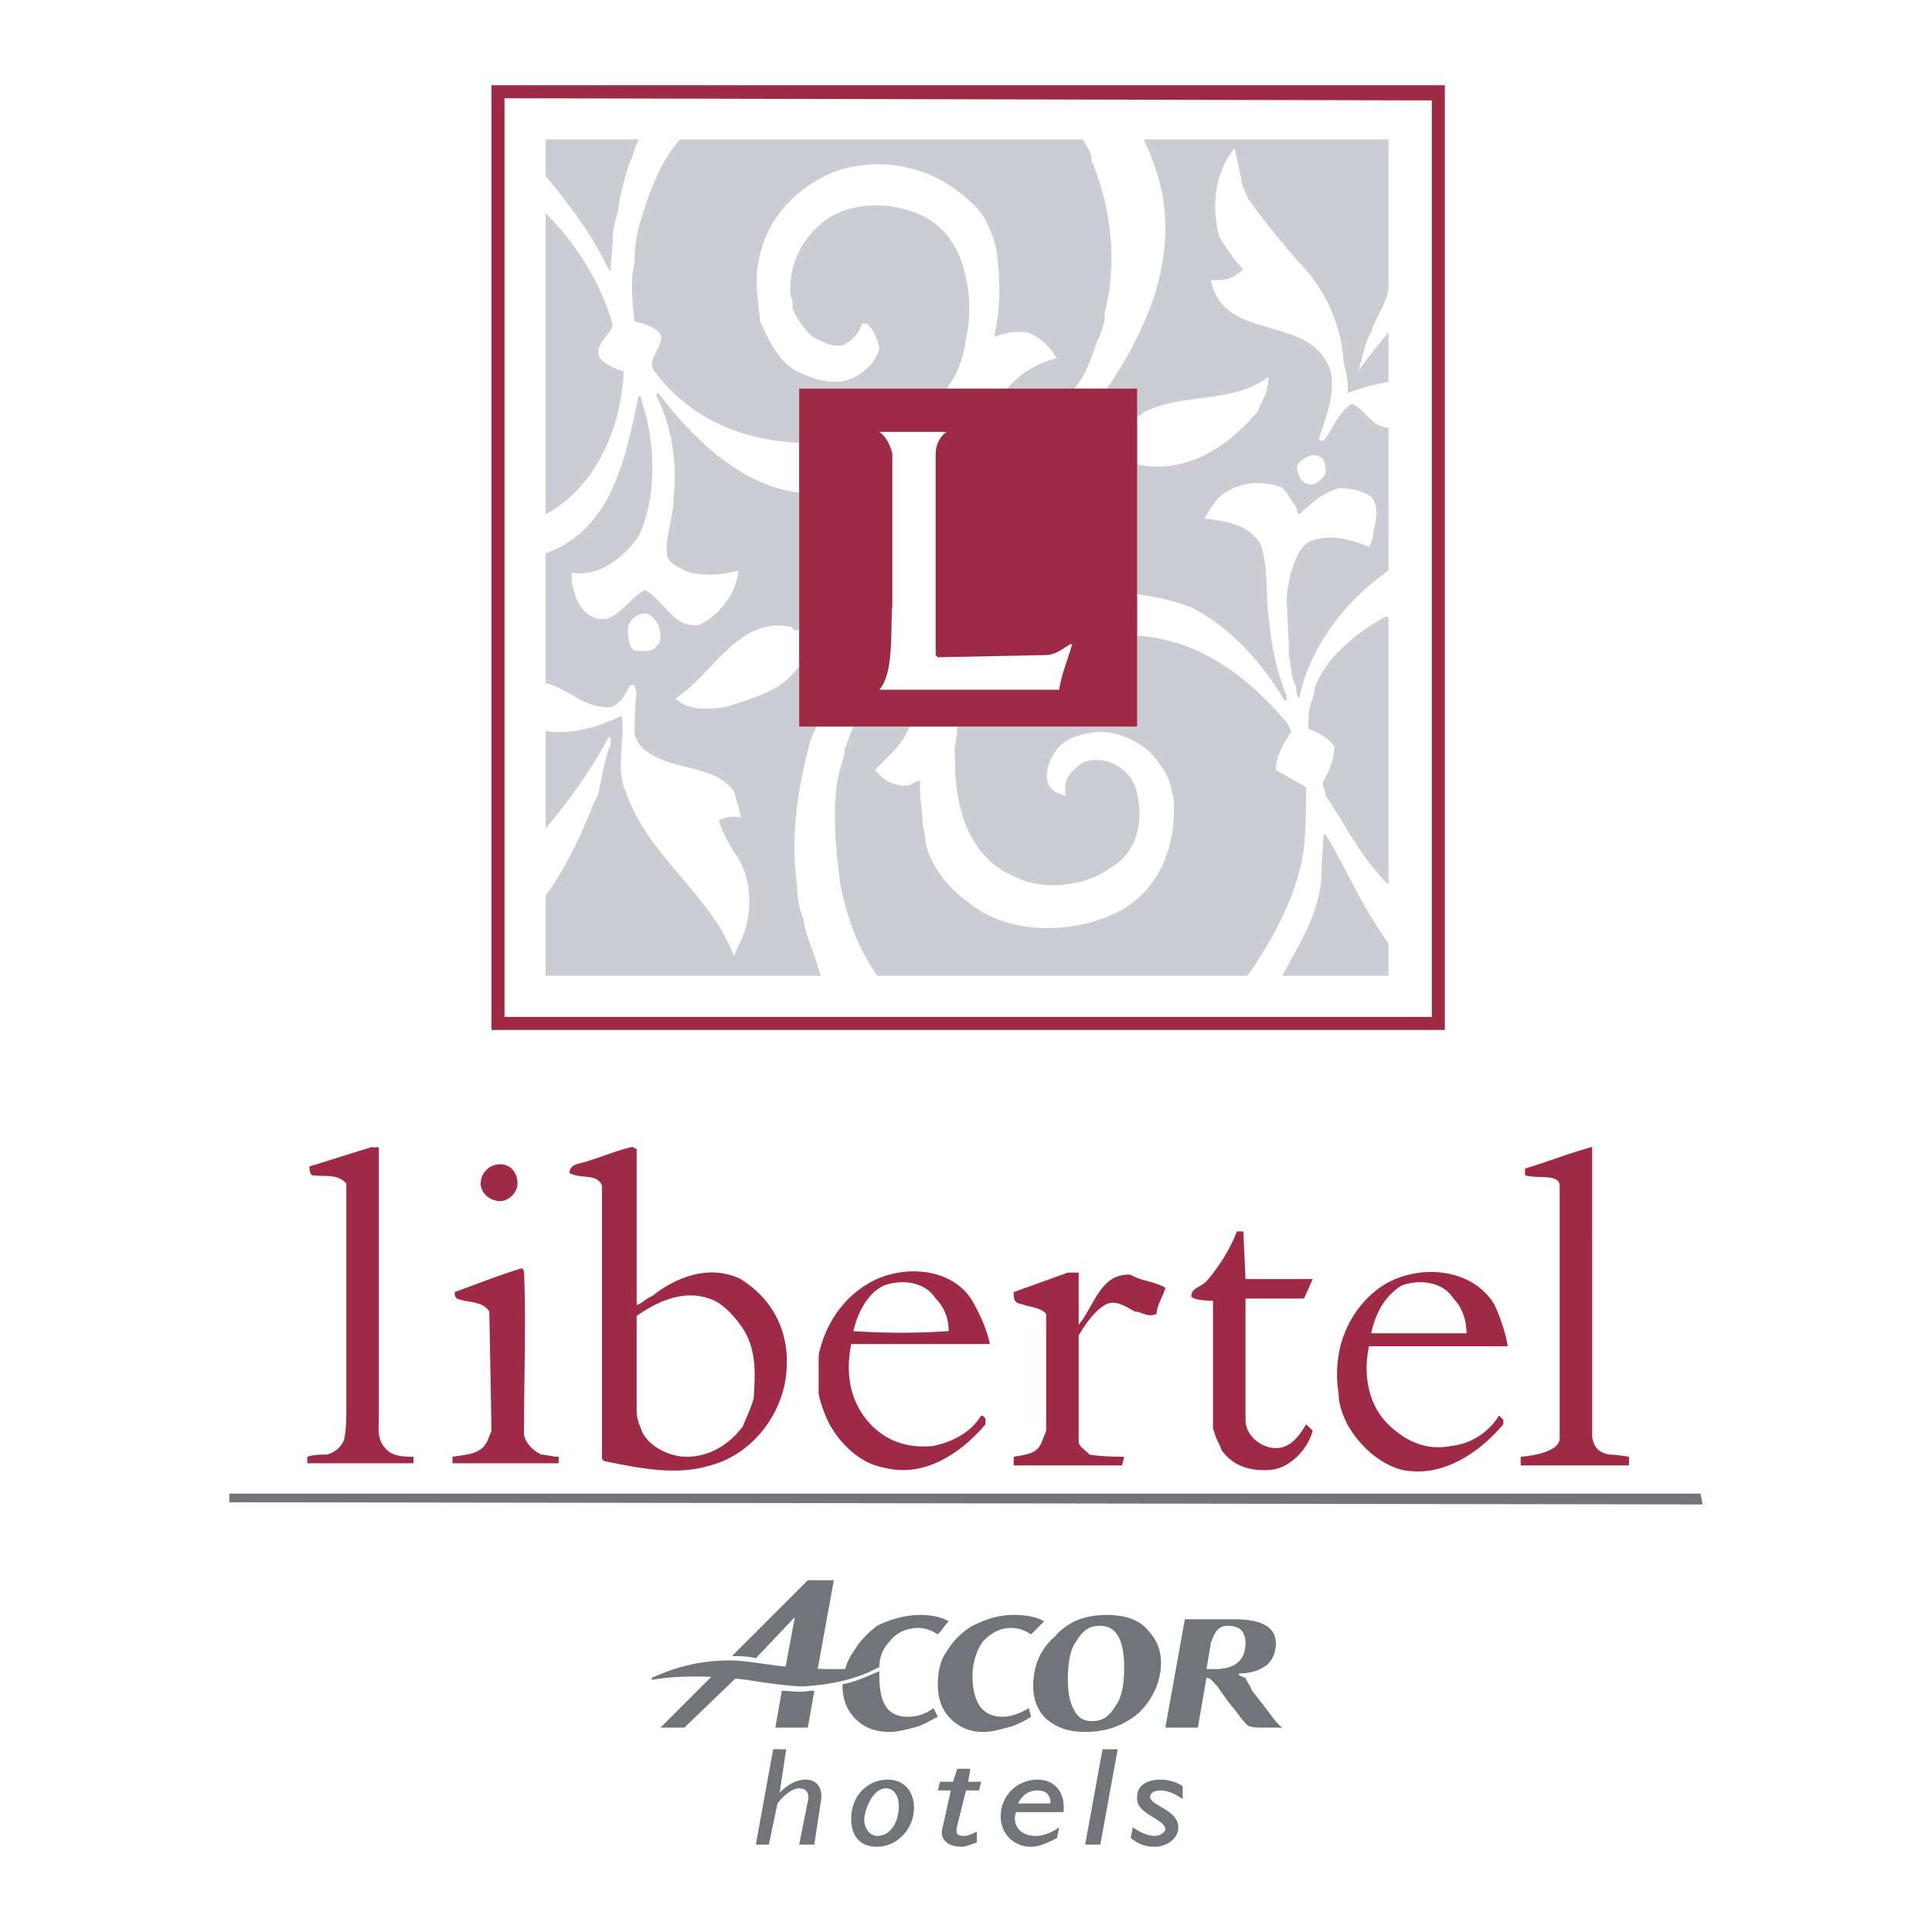 <svg xmlns="http://www.w3.org/2000/svg" width="2500" height="2500" viewBox="0 0 192.756 192.756"><g fill-rule="evenodd" clip-rule="evenodd"><path fill="#fff" d="M0 0h192.756v192.756H0V0z"/><path fill="#9f2a46" d="M144.152 102.756H49.037V8.504h95.115v94.252z"/><path fill="#fff" d="M142.855 101.459H50.333V9.801l92.522.216v91.442z"/><path d="M63.736 13.908c-.432.865-.432 1.081-.649 1.729-.648 1.297-.864 2.81-1.297 4.324 0 1.297-.648 2.378-.648 3.675 0 1.081-.216 2.378-.216 3.458-.217-.216-.433-.648-.649-1.081-1.513-3.026-3.675-5.837-5.836-8.431v-3.675h9.295v.001zM108.051 13.908c.434.865.865 1.297.865 2.162 1.945 4.54 2.594 10.16 1.297 15.132 0 .432 0 1.081-.215 1.513-.217.648-.217.864-.434 1.081-.648 1.729-1.08 3.459-2.377 4.972h-6.701c1.297-1.513 3.025-2.594 4.971-3.026-.863-1.297-1.729-2.162-3.025-2.594-2.162-.216-3.459.648-3.244.432.65-2.81.65-5.62.217-8.646-.217-1.081-.863-2.811-1.514-3.675-3.458-4.107-8.862-5.837-14.05-4.323-3.892 1.297-7.134 4.539-7.999 8.43-.648 2.378-.216 4.54 0 6.702.865 1.945 1.946 4.107 3.675 4.972 1.729.865 3.891 1.513 5.621.648 1.297-.648 2.378-1.729 2.594-3.026-.216-.865-.648-1.946-1.297-2.378h-.433c-.432 1.296-1.081 1.729-1.945 2.162-1.081.216-2.162-.433-3.026-.865-.864-.864-1.513-1.729-1.945-2.81 0-.433 0-.865-.216-1.297-.216-3.243 1.297-6.053 3.891-7.783 2.81-1.729 7.134-1.513 9.944.216 2.162 1.297 3.243 3.675 3.675 5.837.432 1.729.432 4.323 0 6.053-.216 1.729-.865 3.675-1.945 4.972h-14.7v5.404c-5.621-.216-10.809-2.378-14.267-6.917-1.297-1.297.864-2.594.432-3.892-.648-.865-1.729-1.081-2.594-1.297-.217-1.945-.433-4.107 0-5.837 0-1.513.216-3.026.648-4.323.865-2.81 1.946-5.837 3.891-7.999h40.206zM138.531 28.824c-.215 1.513-1.297 2.81-1.729 4.324-.648 1.081-.865 2.594-1.297 3.891.865-1.297 3.025-3.891 3.025-3.891v4.972c-1.512.216-2.811.648-4.107 1.081.217-1.514-.432-2.594-.432-3.892a15.794 15.794 0 0 0-4.539-9.295c-1.514-1.729-3.459-4.107-4.973-6.269-.217-.648-.648-1.297-.648-1.946-.217-1.081-.432-1.945-.648-3.026-1.945 2.378-2.379 5.837-1.514 8.863.648 1.081 1.514 2.378 2.379 3.243-1.082.865-1.297 1.081-3.244 1.081 1.299 6.269 9.729 3.243 11.891 8.863.648 2.378-.432 4.756-1.082 6.917 0 .216.217.216.434.216 1.08-1.297 1.297-2.594 2.811-3.675 1.297.433 1.945 2.378 3.674 2.378v14.268c-4.322 3.026-7.781 7.566-8.863 12.538v.217c-.432-.217-.215-.865-.432-1.297-.432-.865-.432-1.946-.648-3.026v-1.081l-.217-4.324c0-.865.217-1.946.434-2.81.432-1.297.863-2.811 2.162-3.243 2.16-.648 3.891 0 5.619.648.217-.432.434-.864.434-1.513.215-.865.646-2.594-.217-3.459-.865-.648-2.162-.864-3.242-.864-1.514.432-2.811 1.513-3.893 2.594-.215 0-.215-.433-.432-.865-.648-.648-.865-1.729-1.729-1.946-2.162-.648-4.324-.216-5.838 1.081-.648.648-1.08 1.514-1.514 2.162 2.162.216 4.541.648 5.621 2.594.865 2.594.432 5.188.865 7.782a26.196 26.196 0 0 0 1.729 7.35v.433h-.215c-2.162-3.675-5.404-7.35-9.297-9.295a21.944 21.944 0 0 0-5.404-1.297V46.334c4.973 1.081 9.297-1.945 12.105-5.404.217-.865.865-1.514.865-2.378.217-.216 0-.648.217-.865h-.217c-3.459 2.594-8.646 1.514-12.322 3.459-.215.216-.648.433-.648.433v-2.811h-3.025c1.945-2.81 3.674-6.053 4.756-9.295.648-2.162 1.08-4.324 1.08-6.702 0-3.459-.863-6.053-2.162-8.863h24.428v14.916h-.001zM61.142 32.499c-.433 1.081-1.945 1.946-1.297 3.243.648.648 1.513 1.081 2.378 1.297-.216 5.404-2.594 11.457-7.782 14.268V21.258c3.026 3.027 5.62 7.134 6.701 11.241z" fill="#cccdd4"/><path d="M79.733 49.145v13.619c-.432.433-.648-.216-.865-.216-5.188-1.081-7.782 4.755-11.457 7.134 1.297 1.297 3.243 1.081 4.972.864 2.594-.864 5.62-1.513 7.35-4.107v6.053c.648-.216.865-.216 1.729 0-.433.865-.648 1.513-.865 2.378-1.081 4.323-1.729 8.863-1.081 13.402 0 1.081.216 2.378.649 3.459.216 1.729 1.081 3.243 1.513 4.973l.216.648H54.441v-7.999c1.729-2.378 3.026-4.972 4.107-7.566.432-.865.649-1.729 1.081-2.378.432-1.729.648-3.675 1.297-5.188v-.648h-.217c-1.729 3.243-3.891 6.27-6.269 9.079v-9.728c2.594.433 5.404-.432 7.566-1.513.432 2.162-.648 5.404.432 7.566 2.162 6.485 8.431 10.16 10.809 16.429 0 0 .216-.648.433-1.081 1.513-2.811 1.513-6.702-.433-9.296-.648-1.081-1.297-2.162-1.513-3.242.649-.216 1.297-.433 2.162-.216 0-.432-.432-1.729-.648-2.594-1.729-2.378-4.972-2.162-7.35-3.242-1.081-.433-2.378-1.297-2.594-2.594 0 0 0-2.81.216-4.107-.216-.216 0-.865-.648-.648-.433.865-1.081 1.946-1.945 2.162-2.594.216-4.324-1.945-6.485-2.378V55.2c6.701-2.377 7.998-9.728 9.295-15.781.432.217.216.865.432 1.081 1.297 4.107 1.297 9.295-.432 12.97-1.513 2.162-3.891 4.107-6.702 3.675 0 .648 0 1.297.216 1.729.216 1.081.865 2.162 1.729 2.594 2.378 1.297 3.675-1.946 5.405-2.594 1.945 1.081 2.81 3.891 5.404 3.458 2.162-1.081 3.675-3.243 3.891-5.404-1.514.432-3.675.648-5.404 0-.648-.432-1.514-.649-1.729-1.513-.216-1.946.648-3.675.648-5.621.433-3.675-.216-7.35-1.729-10.376l.216-.216c3.242 4.322 8.214 9.294 14.051 9.943z" fill="#cccdd4"/><path d="M132.047 45.902c.217.432.217.865.217 1.297a2.61 2.61 0 0 1-1.082 1.081c-.648.216-1.297-.216-1.514-.648-.215-.648-.432-1.081 0-1.513.648-.65 1.73-1.082 2.379-.217zM65.682 62.331c.216.648.432 1.729-.216 2.162-.433.648-1.514.433-2.162.433-.649-.433-.649-1.514-.649-2.378a1.95 1.95 0 0 1 1.297-1.297c.865-.217 1.298.431 1.73 1.08z" fill="#fff"/><path d="M138.531 88.271l-.215-.216c-2.596-2.594-4.107-5.837-6.053-8.647 0-.648-.434-.865-.217-1.513.648-1.081 1.08-2.162 1.08-3.459-.648-.865-1.514-1.297-2.594-1.729 0-.648 0-1.729.217-2.377s.432-1.297.432-1.729c1.082-3.026 4.324-5.621 7.135-7.134l.215.216v26.588zM128.371 72.059c.217.432.648.864.217 1.297-.648 1.081-1.297 2.161-1.297 3.458l3.025 1.729c0 2.162 0 5.188-.432 7.35-.865 4.107-3.025 7.998-5.404 11.458H87.515c-1.946-2.811-3.026-5.837-3.675-9.08-.433-3.458-.865-7.35-.216-10.809.216-.865.432-1.513.648-2.378v-.432c.216-.216.216-.648.433-1.081l.432-1.081h5.621c-.433 1.081-1.081 1.945-1.946 2.81l-1.513 1.513c.865 1.081 1.946 1.729 3.459 1.513.432-.216.648-.432 1.081-.432-.216 1.297.216 2.81.216 4.323.216.648.216 1.729.433 2.378.432 1.729 2.162 4.107 4.107 5.404 4.107 3.459 11.025 3.243 15.564.648 3.459-2.162 4.973-5.836 4.973-9.944 0-.432 0-1.081-.217-1.729-.215-1.513-1.08-2.81-2.377-4.107-1.514-1.297-3.891-2.162-5.838-1.729-2.594.432-3.459 1.513-4.105 3.243-.217.864-.217 1.729.215 2.162.432.648 1.082.648 1.514.865-.217-1.513.217-2.162 1.297-3.026.648-.648 1.945-.648 2.811-.433 1.514.433 2.811 1.729 3.025 3.243.648 2.81 0 5.836-2.594 7.35-2.594 1.946-6.916 2.378-9.727.865-4.107-1.729-5.622-6.053-5.837-10.376v-1.297c-.216-1.081.216-2.162.216-3.243h17.942v-9.08c6.268.433 11.023 4.108 14.914 8.648zM138.531 94.108v3.243h-10.592c1.729-3.243 3.459-5.837 3.891-9.512v-.865l.217-3.675c.217-.216.432.433.648.649 1.946 3.459 3.459 6.918 5.836 10.16z" fill="#cccdd4"/><path d="M37.795 114.645v26.805c0 .865-.216 2.162.648 3.027.649.865 1.946.865 2.811.865v.648H30.662v-.648c.649-.217 1.297-.217 1.946-.217.865-.217 1.513-.865 1.729-1.514.217-1.08.217-2.162.217-3.242v-22.266c-.865-1.08-2.378-.648-3.459-.865-.216-.215-.216-.648-.216-.863 2.162-.65 4.107-1.297 6.269-1.947.215.217.647-.215.647.217zM158.852 143.396c.217 1.08.648 1.512 1.73 1.729.648 0 1.945.217 1.945.217v.863h-10.809v-.863s3.674-.217 3.891-1.73v-25.291c0-1.297-2.377-.648-3.459-1.082v-.648c2.162-.648 4.324-1.512 6.701-2.162.001-.001.001 24.643.001 28.967zM124.264 127.615h6.703l-.865 1.945h-5.838v12.105c0 1.514 1.514 2.811 3.027 2.811s2.377-1.297 3.025-2.377l.65.646c-.434 1.73-2.162 3.676-4.107 3.893-2.162.215-3.893-.434-4.973-1.945-.217-.648-.432-.865-.648-1.514l-.217-.648v-12.754s-1.945 0-2.162-.434c0-.863.865-.863 1.514-1.512 1.297-1.514 2.379-3.244 3.027-4.973h.648l.216 4.757zM52.279 126.75c.216 5.621 0 10.16 0 16.43.216.865.864 1.514 1.729 1.945.433 0 1.081.217 1.729.217v.648H45.146v-.648c1.297-.217 2.81-.217 3.458-1.514l.433-1.082-.216-11.889c-.648-1.08-2.162-.865-3.243-1.297-.216-.217-.216-.432-.216-.648 2.378-.865 4.54-1.729 6.702-2.377l.215.215zM107.619 126.967v5.188c1.514-1.729 2.162-5.188 5.188-4.971 1.082.648 2.379.648 3.459 1.297-.215.863-.863 1.729-.863 2.594-.865.432-1.514-.217-2.162-.217-.865-.432-1.945-1.297-3.027-.648-1.08.648-1.945 1.945-2.594 3.027v10.592c0 .432.432.648 1.08 1.297 1.082.217 3.459.217 3.459.217l-.215.863h-10.809v-.863c1.08-.217 2.377-.217 2.811-1.514l.432-1.082v-11.672c-.648-.648-1.514-.648-2.162-.865-.432-.217-1.08 0-1.08-1.08v-.217l5.404-1.945h1.079v-.001zM97.891 141.234c-1.081 1.729-2.81 2.594-4.755 3.025-2.162.217-4.107-.215-5.836-1.729-2.378-2.162-3.026-5.188-2.378-8.432h13.835s-.215-1.512-1.514-3.891c-1.945-3.891-7.349-4.107-10.592-2.162-2.594 1.514-4.324 4.107-4.972 7.135v3.891c.216 1.08.648 2.162 1.081 3.027 1.081 1.945 3.026 3.891 5.404 4.322 4.107 1.082 7.782-1.514 10.161-4.322v-.434c-.001-.215-.218-.43-.434-.43zm-9.727-12.97c1.729-.648 4.107-.432 5.188 1.297.864.865 1.297 1.945 1.297 3.242a69.553 69.553 0 0 1-9.512 0c.432-1.729 1.297-3.674 3.027-4.539zM73.896 127.615c-3.026-1.514-6.485-.217-8.863 1.729-.648.217-.865.648-1.513.865v-15.564l-.433-.217c-1.945.434-3.675 1.297-5.62 1.73-.433.217-.648.432-.648.865 1.081.648 2.81 0 3.242 1.297v27.236l.216.217c3.243.648 7.134 1.514 10.592.432 4.107-1.08 7.134-4.971 7.566-9.078.433-3.891-1.08-7.35-4.539-9.512zm1.297 11.889c-.216.865-.649 1.73-1.081 2.811-1.297 1.73-3.243 3.027-5.621 3.027-1.945 0-4.107-1.297-4.54-2.811 0 0-.432-.865-.432-1.73v-9.512c2.162-1.512 4.972-2.809 7.782-1.512.864.432 1.729 1.297 2.378 2.162 1.731 2.161 1.731 4.54 1.514 7.565z" fill="#9f2a46"/><path fill="#717478" d="M169.66 149.016l.217 1.082-146.998-.217v-.865H169.66z"/><path d="M51.63 118.104c0 .865-.865 1.729-1.729 1.729-1.081 0-1.945-.863-1.945-1.729 0-1.08.865-1.945 1.945-1.945 1.081-.001 1.729.864 1.729 1.945zM149.557 141.234c-1.08 1.729-2.811 2.811-4.756 3.025-2.162.434-4.107-.215-5.836-1.729-2.379-1.945-3.027-5.188-2.379-8.215h13.836s-.217-1.729-1.297-4.107c-2.162-3.674-7.352-4.107-10.809-2.162-2.596 1.514-4.324 4.324-4.756 7.135a11.71 11.71 0 0 0 0 3.891c0 1.08.432 2.162.863 3.027 1.082 1.945 3.027 3.891 5.404 4.539 4.107.865 7.783-1.73 10.16-4.539v-.434c.001.001-.214-.216-.43-.431zm-9.729-12.97c1.73-.648 4.107-.432 5.189 1.297.863.865 1.297 2.162 1.297 3.459h-9.512c.432-1.946 1.298-3.676 3.026-4.756z" fill="#9f2a46"/><path d="M85.354 171.498c.865.865 1.945 1.297 3.458 1.297.648 0 1.513-.217 2.378-.432.865-.217 1.513-.648 2.378-1.082l-.433-.863a4.153 4.153 0 0 1-2.594.863c-1.945 0-2.811-1.297-2.811-4.107v-.432c-1.081.432-2.377 1.08-3.675 1.297.001 1.514.434 2.594 1.299 3.459zM91.838 161.121c-1.513 0-3.026.434-4.323 1.082-.865.648-1.729 1.512-2.378 2.594-.432.648-.865 1.514-.865 2.162 1.081 0 2.162-.217 3.458-.648 0-1.082.433-1.945 1.081-2.596.648-.863 1.729-1.297 2.811-1.297.648 0 1.297.217 1.945.648.433-.432.648-.863 1.081-1.297-.648-.431-1.729-.648-2.81-.648zM78.003 168.688l-.648 3.676h3.243l.648-3.676h-.432c-1.081.216-1.946 0-2.811 0zM81.462 167.174l1.729-9.512h-2.594l-7.566 7.566c.648 0 1.513 0 2.378.217l3.891-4.107-1.082 5.836H81.462zM65.898 172.363h2.378l5.62-5.404c-.648-.217-1.513-.217-2.162-.434l-5.836 5.838z" fill="#717478"/><path d="M65.033 167.607v-.217c1.081-.432 3.675-1.729 7.782-1.729 2.378 0 4.972.863 10.376.863 1.514 0 2.81 0 4.54-.215-1.945 1.08-4.323 1.729-7.565 1.945-1.729 0-5.621-.648-5.621-.648-5.188-.647-8.431-.215-9.512.001zM104.16 161.77c-.432.434-.865.865-1.297 1.297-.648-.432-1.297-.648-1.945-.648-1.08 0-1.945.434-2.811 1.297-.648.865-1.08 2.162-1.08 3.459 0 2.811 1.08 4.107 3.025 4.107.648 0 1.514-.215 2.594-.863l.217.863c-.648.434-1.514.865-2.377 1.082-.865.215-1.514.432-2.379.432-1.297 0-2.377-.432-3.243-1.297-.864-.865-1.297-1.945-1.297-3.459 0-1.08.216-2.377.865-3.242a7.435 7.435 0 0 1 2.595-2.594c1.297-.648 2.594-1.082 4.107-1.082 1.298-.001 2.378.216 3.026.648z" fill="#717478"/><path d="M112.158 166.311c0 1.729-.215 3.025-.863 3.891-.648 1.08-1.297 1.514-2.379 1.514-.648 0-1.297-.217-1.729-1.082-.434-.648-.648-1.729-.648-3.025 0-1.73.215-3.027.863-3.893.648-1.08 1.297-1.512 2.379-1.512 1.514-.001 2.377 1.296 2.377 4.107zm-6.918-3.028c-1.512 1.297-2.16 3.027-2.16 4.973 0 1.297.432 2.377 1.297 3.242 1.08.865 2.162 1.297 3.891 1.297 2.162 0 3.891-.648 5.404-1.945 1.297-1.297 2.162-3.027 2.162-4.973 0-1.512-.648-2.594-1.514-3.459-.865-.863-2.162-1.297-3.891-1.297-2.161 0-3.89.649-5.189 2.162zM121.455 162.635c.215-.217.432-.432 1.08-.432s1.08.215 1.297.432.432.648.432 1.297c0 1.73-1.08 2.594-3.025 2.594h-.866l.432-2.594c.216-.649.433-1.08.65-1.297zm-1.082 4.756c.432 0 .648.432 1.082.865l1.08 1.514.865 1.08c.432.648.863 1.08 1.08 1.297.432.217.865.217 1.729.217h1.73c-.648-.434-1.297-1.514-2.162-2.594l-.865-1.082c-.215-.648-.648-1.08-.648-1.297-.215 0-.432-.217-.648-.217v-.215c1.082 0 1.945-.217 2.811-.865.648-.648.865-1.297.865-2.162 0-1.514-1.297-2.377-4.107-2.377h-4.973l-1.945 10.809h3.242l.864-4.973zM77.788 178.848c.864-.865 1.729-1.297 2.594-1.297 1.297 0 1.729 1.08 1.513 2.162l-.648 4.322h-1.513l.865-4.322c.216-.865-.216-1.297-.865-1.297s-1.514.648-2.162 1.514l-.865 4.105H75.41l1.729-9.51h1.297l-.648 4.323zM86.218 181.441c.216-1.512 1.081-3.025 2.162-3.025.865 0 1.297.863 1.297 1.729 0 1.73-.865 3.027-2.162 3.027-.648 0-1.297-.649-1.297-1.731zm4.972-1.08c0-1.73-1.081-2.811-2.594-2.811-2.162 0-3.675 1.729-3.675 3.891 0 1.73.865 2.811 2.594 2.811 1.945 0 3.675-1.729 3.675-3.891zM97.676 178.631h-1.298l-.865 3.459c-.216.865 0 1.082.649 1.082.432 0 .865-.217 1.297-.434v1.082c-.649.215-1.081.432-1.513.432-1.513 0-2.162-.865-1.945-1.729l.864-3.893h-1.297l.216-.863h1.297l.432-1.297h1.297l-.216 1.297h1.296l-.214.864zM101.566 179.93c.432-.865 1.08-1.299 1.945-1.299s1.297.434 1.297 1.299h-3.242zm4.108 2.377c-.865.648-1.729.865-2.379.865-1.297 0-2.377-.865-1.945-2.379h4.756c.217-1.945-.865-3.242-2.594-3.242-1.945 0-3.674 1.514-3.674 3.676 0 1.729 1.297 3.025 3.025 3.025.865 0 1.73-.432 2.594-.865l.217-1.08zM109.781 184.035h-1.513l1.73-9.51h1.512l-1.729 9.51zM117.996 179.496c-.865-.648-1.73-.865-2.162-.865-.648 0-1.082.217-1.082.648 0 .865 2.811 1.299 2.811 3.027 0 1.08-1.08 1.945-2.377 1.945-.865 0-1.514-.217-2.379-.865l.217-1.08c.865.648 1.729.865 2.162.865.648 0 1.08-.434 1.08-.648 0-1.082-3.025-1.514-2.811-3.244 0-1.08.865-1.729 2.379-1.729.648 0 1.514.217 2.162.648v1.298z" fill="#717478"/><path fill="#9f2a46" d="M79.733 72.491V38.768h33.722v33.723H79.733z"/><path d="M94.433 43.091c-.648.433-1.081 1.297-1.081 2.162v20.104l.216.216 10.809-.216c.863 0 1.729-.648 2.377-1.081h.217c-.432 1.513-1.08 3.026-1.297 4.54H87.731c1.514-1.729 1.081-6.053 1.297-8.431V45.253c-.216-.865-.648-1.729-1.297-2.162h6.702z" fill="#fff"/></g></svg>